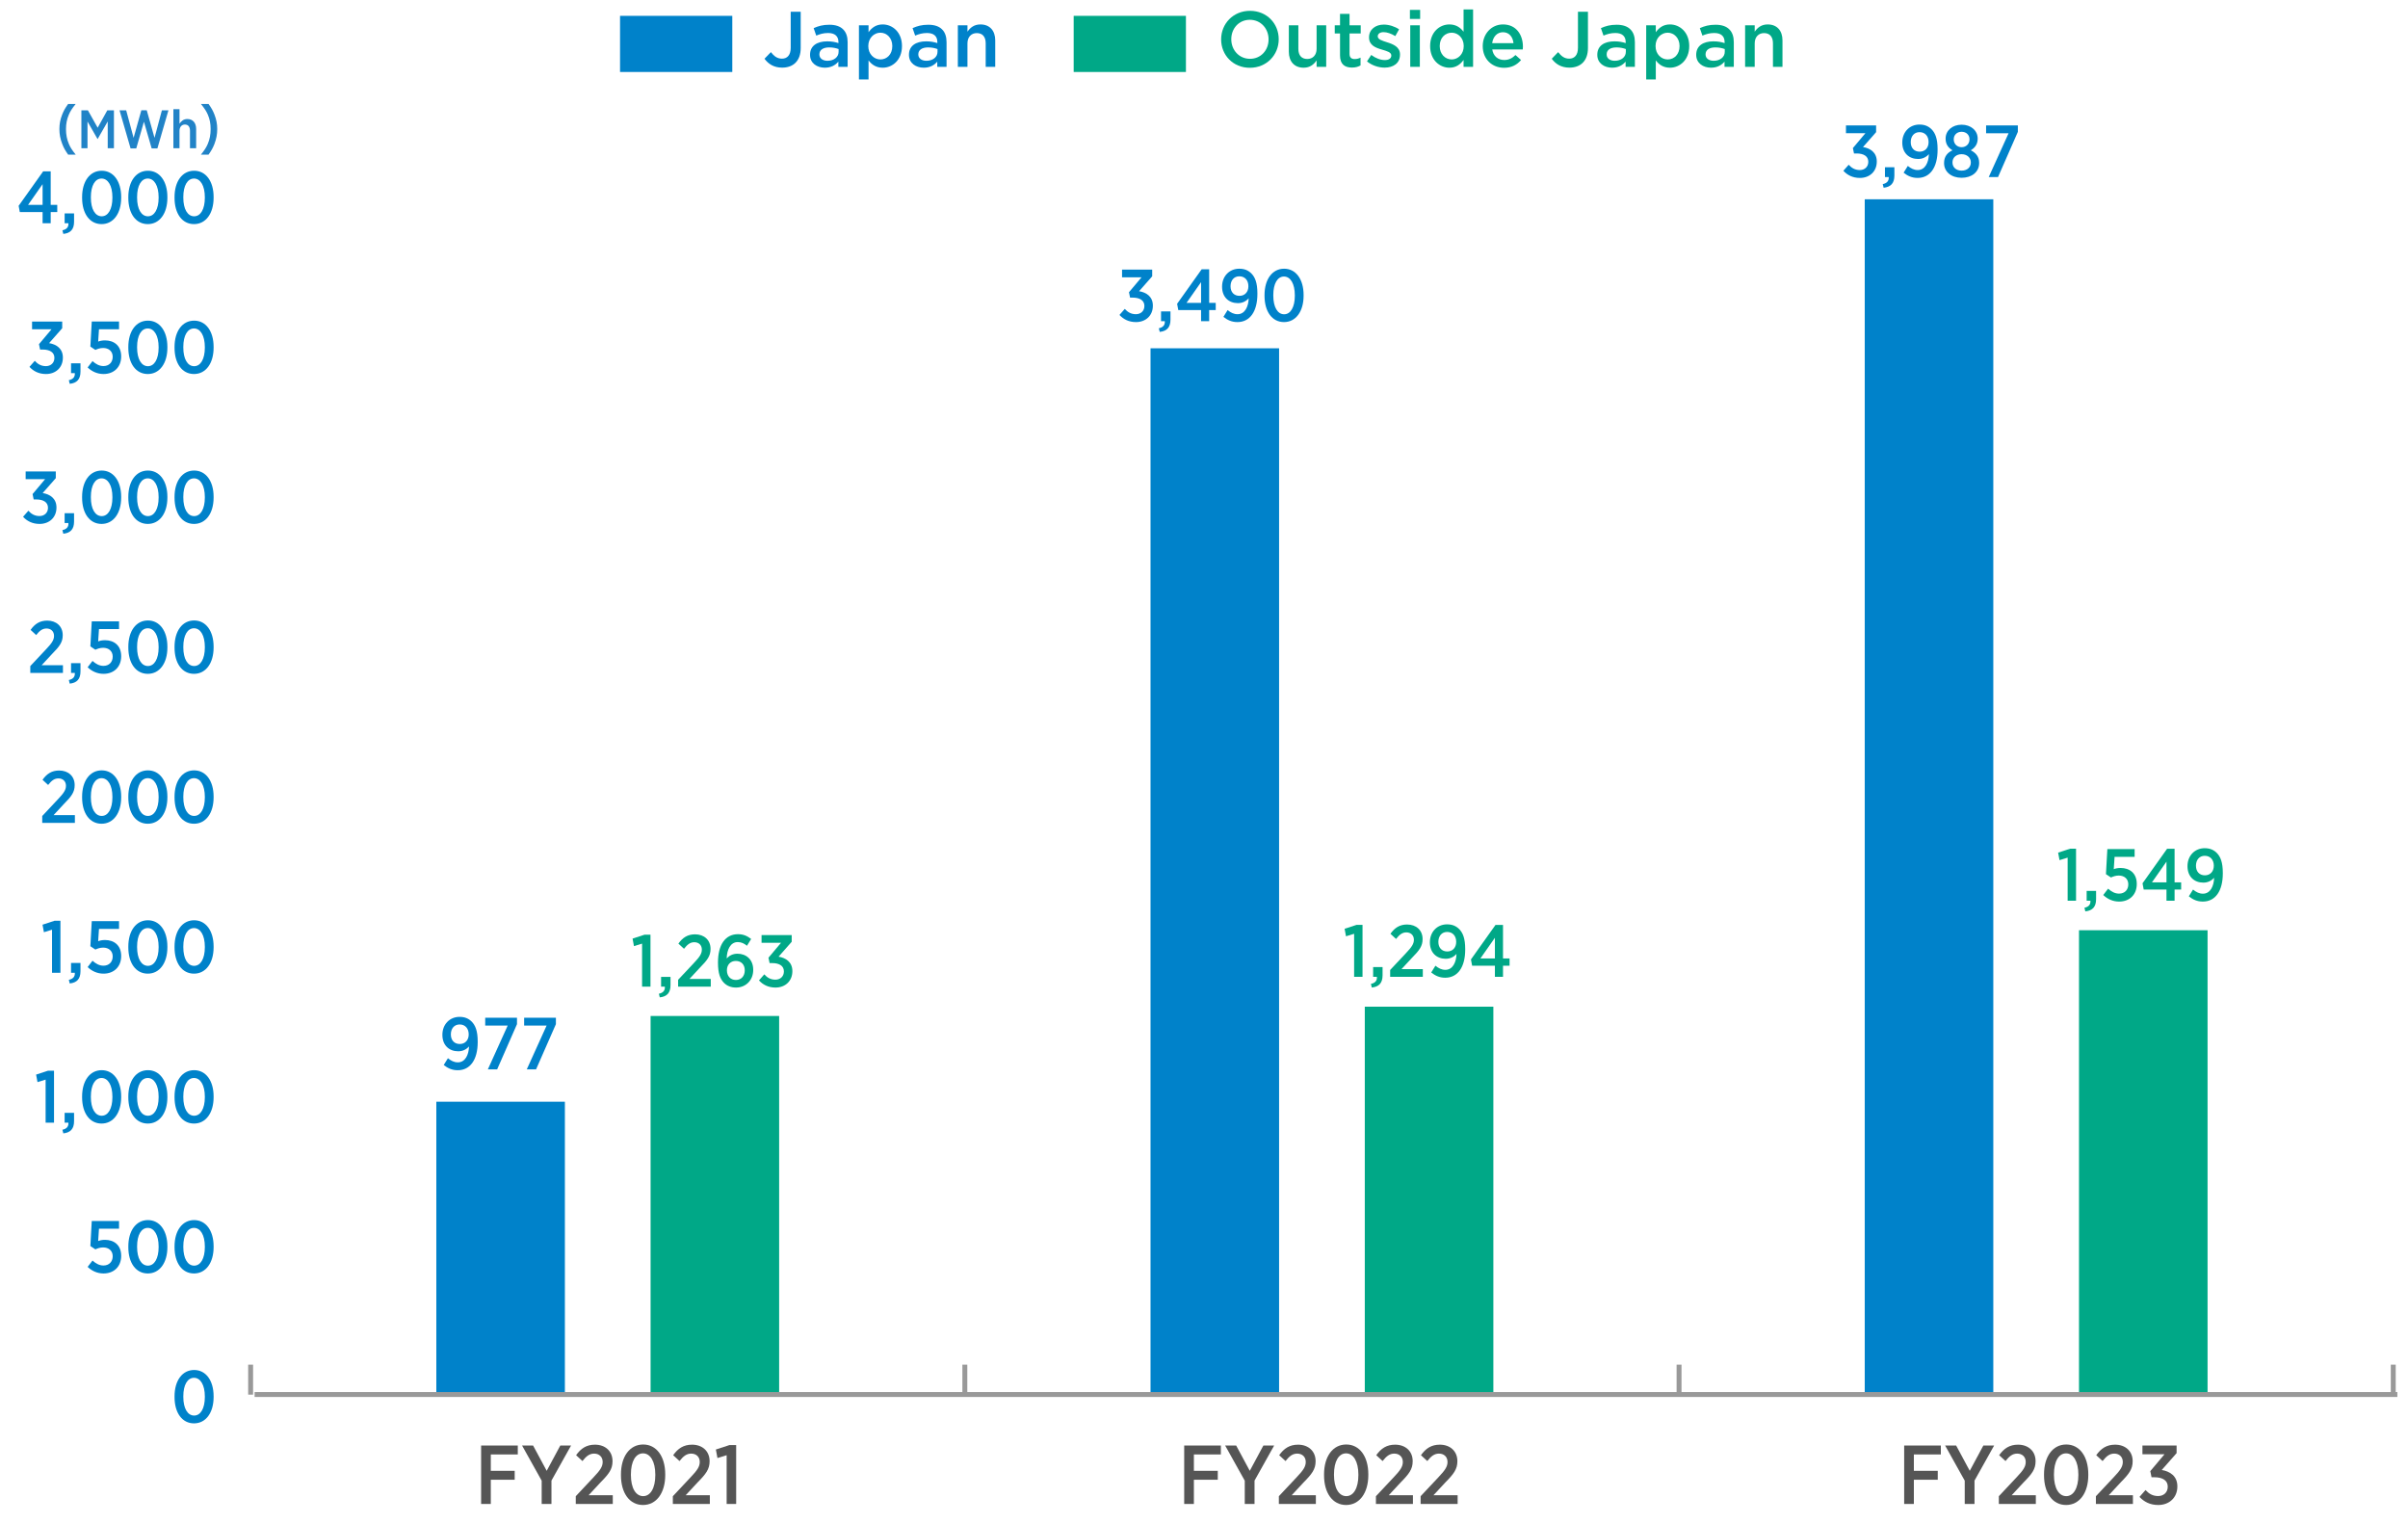 <?xml version="1.0" encoding="UTF-8"?>
<svg xmlns="http://www.w3.org/2000/svg" width="490" height="310" viewBox="0 0 490 310">
  <defs>
    <style>
      .cls-1 {
        fill: #00a887;
      }

      .cls-1, .cls-2, .cls-3, .cls-4 {
        stroke-width: 0px;
      }

      .cls-5 {
        fill: none;
        stroke: #999;
        stroke-miterlimit: 10;
      }

      .cls-2 {
        fill: #0082ca;
      }

      .cls-3 {
        fill: #555;
      }

      .cls-4 {
        fill: #2183c7;
      }
    </style>
  </defs>
  <g id="data">
    <g>
      <g>
        <line class="cls-5" x1="51" y1="283.753" x2="51" y2="277.653"/>
        <line class="cls-5" x1="196.333" y1="283.753" x2="196.333" y2="277.653"/>
        <line class="cls-5" x1="341.667" y1="283.753" x2="341.667" y2="277.653"/>
        <line class="cls-5" x1="487" y1="283.753" x2="487" y2="277.653"/>
      </g>
      <g>
        <g>
          <rect class="cls-1" x="132.387" y="206.71" width="26.16" height="77.043"/>
          <rect class="cls-1" x="277.72" y="204.819" width="26.16" height="78.934"/>
          <rect class="cls-1" x="423.053" y="189.264" width="26.16" height="94.489"/>
        </g>
        <g>
          <rect class="cls-2" x="88.787" y="224.156" width="26.16" height="59.597"/>
          <rect class="cls-2" x="234.12" y="70.863" width="26.16" height="212.89"/>
          <rect class="cls-2" x="379.453" y="40.546" width="26.16" height="243.207"/>
        </g>
      </g>
    </g>
  </g>
  <g id="_凡例" data-name="凡例">
    <g>
      <rect class="cls-2" x="126.171" y="3.224" width="22.842" height="11.421"/>
      <g>
        <path class="cls-2" d="M155.569,11.951l1.297-1.345c.656.849,1.312,1.328,2.257,1.328,1.057,0,1.776-.704,1.776-2.209V2.396h2.033v7.395c0,1.328-.4,2.321-1.057,2.978s-1.601.992-2.721.992c-1.729,0-2.85-.801-3.586-1.809Z"/>
        <path class="cls-2" d="M164.834,11.167v-.032c0-1.825,1.44-2.722,3.505-2.722.944,0,1.617.145,2.273.353v-.208c0-1.2-.736-1.841-2.098-1.841-.944,0-1.648.208-2.417.528l-.527-1.521c.944-.416,1.856-.688,3.201-.688,1.265,0,2.209.336,2.801.944.624.608.912,1.505.912,2.609v5.01h-1.889v-1.057c-.576.688-1.456,1.232-2.753,1.232-1.585,0-3.009-.912-3.009-2.608ZM170.644,10.559v-.576c-.496-.192-1.152-.336-1.92-.336-1.249,0-1.985.527-1.985,1.408v.032c0,.816.721,1.28,1.648,1.28,1.281,0,2.257-.736,2.257-1.809Z"/>
        <path class="cls-2" d="M174.785,5.148h1.953v1.408c.624-.88,1.505-1.585,2.881-1.585,1.985,0,3.922,1.569,3.922,4.386v.032c0,2.802-1.921,4.386-3.922,4.386-1.408,0-2.289-.704-2.881-1.488v3.874h-1.953V5.148ZM181.572,9.39v-.032c0-1.632-1.12-2.705-2.417-2.705-1.312,0-2.465,1.089-2.465,2.705v.032c0,1.617,1.152,2.705,2.465,2.705,1.328,0,2.417-1.04,2.417-2.705Z"/>
        <path class="cls-2" d="M184.961,11.167v-.032c0-1.825,1.44-2.722,3.505-2.722.944,0,1.617.145,2.273.353v-.208c0-1.2-.736-1.841-2.098-1.841-.944,0-1.648.208-2.417.528l-.527-1.521c.944-.416,1.856-.688,3.201-.688,1.265,0,2.209.336,2.801.944.624.608.912,1.505.912,2.609v5.01h-1.889v-1.057c-.576.688-1.456,1.232-2.753,1.232-1.585,0-3.009-.912-3.009-2.608ZM190.771,10.559v-.576c-.496-.192-1.152-.336-1.92-.336-1.249,0-1.985.527-1.985,1.408v.032c0,.816.721,1.28,1.648,1.28,1.281,0,2.257-.736,2.257-1.809Z"/>
        <path class="cls-2" d="M194.912,5.148h1.953v1.296c.544-.784,1.328-1.473,2.641-1.473,1.905,0,3.01,1.281,3.01,3.233v5.395h-1.937v-4.802c0-1.312-.656-2.065-1.81-2.065-1.12,0-1.904.785-1.904,2.098v4.77h-1.953V5.148Z"/>
      </g>
      <g>
        <rect class="cls-1" x="218.481" y="3.224" width="22.842" height="11.421"/>
        <g>
          <path class="cls-1" d="M248.487,8.029v-.032c0-3.153,2.433-5.794,5.874-5.794s5.843,2.609,5.843,5.763v.031c0,3.153-2.433,5.795-5.874,5.795s-5.843-2.609-5.843-5.763ZM258.14,8.029v-.032c0-2.177-1.585-3.97-3.81-3.97s-3.778,1.761-3.778,3.938v.031c0,2.177,1.585,3.97,3.81,3.97s3.778-1.761,3.778-3.938Z"/>
          <path class="cls-1" d="M262.263,10.526v-5.378h1.938v4.802c0,1.312.656,2.049,1.809,2.049,1.12,0,1.904-.769,1.904-2.081v-4.77h1.953v8.451h-1.953v-1.312c-.544.8-1.328,1.488-2.641,1.488-1.905,0-3.01-1.28-3.01-3.249Z"/>
          <path class="cls-1" d="M272.679,11.263v-4.45h-1.072v-1.664h1.072v-2.321h1.938v2.321h2.272v1.664h-2.272v4.146c0,.752.384,1.056,1.04,1.056.433,0,.816-.096,1.2-.288v1.585c-.479.272-1.008.433-1.744.433-1.425,0-2.434-.625-2.434-2.481Z"/>
          <path class="cls-1" d="M278.167,12.495l.864-1.312c.929.688,1.904,1.04,2.77,1.04.832,0,1.312-.352,1.312-.912v-.032c0-.656-.896-.88-1.89-1.185-1.248-.352-2.641-.864-2.641-2.465v-.031c0-1.617,1.328-2.594,3.009-2.594,1.057,0,2.209.368,3.105.961l-.768,1.376c-.816-.496-1.681-.8-2.386-.8-.752,0-1.185.368-1.185.832v.032c0,.624.913.88,1.905,1.2,1.232.384,2.625.944,2.625,2.465v.032c0,1.776-1.377,2.657-3.138,2.657-1.2,0-2.528-.416-3.585-1.265Z"/>
          <path class="cls-1" d="M286.902,2.011h2.081v1.841h-2.081v-1.841ZM286.967,5.148h1.953v8.451h-1.953V5.148Z"/>
          <path class="cls-1" d="M291.015,9.39v-.032c0-2.801,1.905-4.386,3.922-4.386,1.393,0,2.272.688,2.881,1.489V1.915h1.937v11.685h-1.937v-1.408c-.624.88-1.505,1.584-2.881,1.584-1.985,0-3.922-1.584-3.922-4.386ZM297.85,9.39v-.032c0-1.632-1.152-2.705-2.449-2.705-1.328,0-2.433,1.041-2.433,2.705v.032c0,1.633,1.12,2.705,2.433,2.705,1.297,0,2.449-1.088,2.449-2.705Z"/>
          <path class="cls-1" d="M301.718,9.406v-.032c0-2.417,1.713-4.402,4.13-4.402,2.689,0,4.05,2.113,4.05,4.546,0,.177-.016.353-.032.545h-6.21c.208,1.376,1.185,2.145,2.433,2.145.944,0,1.616-.353,2.289-1.009l1.137,1.009c-.801.96-1.905,1.585-3.458,1.585-2.449,0-4.338-1.777-4.338-4.386ZM307.977,8.781c-.128-1.248-.864-2.225-2.145-2.225-1.185,0-2.017.912-2.193,2.225h4.338Z"/>
          <path class="cls-1" d="M315.766,11.951l1.297-1.345c.656.849,1.312,1.328,2.257,1.328,1.057,0,1.776-.704,1.776-2.209V2.396h2.033v7.395c0,1.328-.4,2.321-1.057,2.978s-1.601.992-2.721.992c-1.729,0-2.85-.801-3.586-1.809Z"/>
          <path class="cls-1" d="M325.03,11.167v-.032c0-1.825,1.44-2.722,3.505-2.722.944,0,1.617.145,2.273.353v-.208c0-1.2-.736-1.841-2.098-1.841-.944,0-1.648.208-2.417.528l-.527-1.521c.944-.416,1.856-.688,3.201-.688,1.265,0,2.209.336,2.801.944.624.608.912,1.505.912,2.609v5.01h-1.889v-1.057c-.576.688-1.456,1.232-2.753,1.232-1.585,0-3.009-.912-3.009-2.608ZM330.84,10.559v-.576c-.496-.192-1.152-.336-1.92-.336-1.249,0-1.985.527-1.985,1.408v.032c0,.816.721,1.28,1.648,1.28,1.281,0,2.257-.736,2.257-1.809Z"/>
          <path class="cls-1" d="M334.982,5.148h1.953v1.408c.624-.88,1.505-1.585,2.881-1.585,1.985,0,3.922,1.569,3.922,4.386v.032c0,2.802-1.921,4.386-3.922,4.386-1.408,0-2.289-.704-2.881-1.488v3.874h-1.953V5.148ZM341.77,9.39v-.032c0-1.632-1.12-2.705-2.417-2.705-1.312,0-2.465,1.089-2.465,2.705v.032c0,1.617,1.152,2.705,2.465,2.705,1.328,0,2.417-1.04,2.417-2.705Z"/>
          <path class="cls-1" d="M345.158,11.167v-.032c0-1.825,1.44-2.722,3.505-2.722.944,0,1.617.145,2.273.353v-.208c0-1.2-.736-1.841-2.098-1.841-.944,0-1.648.208-2.417.528l-.527-1.521c.944-.416,1.856-.688,3.201-.688,1.265,0,2.209.336,2.801.944.624.608.912,1.505.912,2.609v5.01h-1.889v-1.057c-.576.688-1.456,1.232-2.753,1.232-1.585,0-3.009-.912-3.009-2.608ZM350.968,10.559v-.576c-.496-.192-1.152-.336-1.92-.336-1.249,0-1.985.527-1.985,1.408v.032c0,.816.721,1.28,1.648,1.28,1.281,0,2.257-.736,2.257-1.809Z"/>
          <path class="cls-1" d="M355.109,5.148h1.953v1.296c.544-.784,1.328-1.473,2.641-1.473,1.905,0,3.01,1.281,3.01,3.233v5.395h-1.937v-4.802c0-1.312-.656-2.065-1.81-2.065-1.12,0-1.904.785-1.904,2.098v4.77h-1.953V5.148Z"/>
        </g>
      </g>
    </g>
    <g>
      <path class="cls-3" d="M240.971,294.102h7.462v1.818h-5.49v3.332h4.861v1.818h-4.861v4.93h-1.972v-11.898Z"/>
      <path class="cls-3" d="M253.295,301.258l-3.994-7.156h2.243l2.771,5.15,2.771-5.15h2.192l-3.994,7.139v4.76h-1.989v-4.742Z"/>
      <path class="cls-3" d="M260.231,304.419l3.638-3.875c1.325-1.395,1.836-2.143,1.836-3.094,0-1.071-.748-1.7-1.734-1.7-.935,0-1.598.51-2.38,1.513l-1.292-1.189c.97-1.377,2.125-2.142,3.842-2.142,2.091,0,3.569,1.309,3.569,3.349v.033c0,1.615-.747,2.584-2.464,4.318l-2.397,2.583h4.913v1.785h-7.53v-1.581Z"/>
      <path class="cls-3" d="M269.428,300.152v-.187c0-3.604,1.768-6.068,4.521-6.068,2.72,0,4.487,2.447,4.487,6.051v.188c0,3.604-1.784,6.068-4.521,6.068-2.753,0-4.487-2.448-4.487-6.052ZM276.414,300.136v-.136c0-2.652-1.02-4.301-2.499-4.301-1.495,0-2.464,1.614-2.464,4.267v.136c0,2.651.985,4.301,2.498,4.301,1.479,0,2.465-1.632,2.465-4.267Z"/>
      <path class="cls-3" d="M279.985,304.419l3.638-3.875c1.325-1.395,1.836-2.143,1.836-3.094,0-1.071-.748-1.7-1.734-1.7-.935,0-1.598.51-2.38,1.513l-1.292-1.189c.97-1.377,2.125-2.142,3.842-2.142,2.091,0,3.569,1.309,3.569,3.349v.033c0,1.615-.747,2.584-2.464,4.318l-2.397,2.583h4.913v1.785h-7.53v-1.581Z"/>
      <path class="cls-3" d="M289.08,304.419l3.638-3.875c1.325-1.395,1.836-2.143,1.836-3.094,0-1.071-.748-1.7-1.734-1.7-.935,0-1.598.51-2.38,1.513l-1.292-1.189c.97-1.377,2.125-2.142,3.842-2.142,2.091,0,3.569,1.309,3.569,3.349v.033c0,1.615-.747,2.584-2.464,4.318l-2.397,2.583h4.913v1.785h-7.53v-1.581Z"/>
    </g>
    <g>
      <path class="cls-3" d="M387.478,294.102h7.462v1.818h-5.49v3.332h4.861v1.818h-4.861v4.93h-1.972v-11.898Z"/>
      <path class="cls-3" d="M399.802,301.258l-3.994-7.156h2.243l2.771,5.15,2.771-5.15h2.192l-3.994,7.139v4.76h-1.989v-4.742Z"/>
      <path class="cls-3" d="M406.738,304.419l3.638-3.875c1.325-1.395,1.836-2.143,1.836-3.094,0-1.071-.748-1.7-1.734-1.7-.935,0-1.598.51-2.38,1.513l-1.292-1.189c.969-1.377,2.125-2.142,3.842-2.142,2.091,0,3.569,1.309,3.569,3.349v.033c0,1.615-.747,2.584-2.464,4.318l-2.397,2.583h4.913v1.785h-7.53v-1.581Z"/>
      <path class="cls-3" d="M415.935,300.152v-.187c0-3.604,1.768-6.068,4.521-6.068,2.72,0,4.487,2.447,4.487,6.051v.188c0,3.604-1.784,6.068-4.521,6.068-2.753,0-4.487-2.448-4.487-6.052ZM422.921,300.136v-.136c0-2.652-1.02-4.301-2.499-4.301-1.495,0-2.465,1.614-2.465,4.267v.136c0,2.651.986,4.301,2.499,4.301,1.479,0,2.465-1.632,2.465-4.267Z"/>
      <path class="cls-3" d="M426.492,304.419l3.638-3.875c1.325-1.395,1.836-2.143,1.836-3.094,0-1.071-.748-1.7-1.734-1.7-.935,0-1.598.51-2.38,1.513l-1.292-1.189c.969-1.377,2.125-2.142,3.842-2.142,2.091,0,3.569,1.309,3.569,3.349v.033c0,1.615-.747,2.584-2.464,4.318l-2.397,2.583h4.913v1.785h-7.53v-1.581Z"/>
      <path class="cls-3" d="M435.365,304.555l1.225-1.394c.646.714,1.428,1.224,2.566,1.224,1.104,0,1.955-.73,1.955-1.887v-.034c0-1.24-1.037-1.903-2.703-1.903h-.595l-.255-1.241,2.89-3.434h-4.487v-1.784h6.952v1.547l-3.026,3.434c1.666.271,3.179,1.24,3.179,3.314v.051c0,2.227-1.614,3.757-3.893,3.757-1.683,0-2.923-.68-3.808-1.649Z"/>
    </g>
    <g>
      <path class="cls-3" d="M97.901,294.102h7.462v1.818h-5.49v3.332h4.861v1.818h-4.861v4.93h-1.972v-11.898Z"/>
      <path class="cls-3" d="M110.226,301.258l-3.994-7.156h2.243l2.771,5.15,2.771-5.15h2.192l-3.994,7.139v4.76h-1.989v-4.742Z"/>
      <path class="cls-3" d="M117.162,304.419l3.638-3.875c1.325-1.395,1.836-2.143,1.836-3.094,0-1.071-.748-1.7-1.734-1.7-.935,0-1.598.51-2.38,1.513l-1.292-1.189c.97-1.377,2.125-2.142,3.842-2.142,2.091,0,3.569,1.309,3.569,3.349v.033c0,1.615-.747,2.584-2.464,4.318l-2.397,2.583h4.913v1.785h-7.53v-1.581Z"/>
      <path class="cls-3" d="M126.358,300.152v-.187c0-3.604,1.768-6.068,4.521-6.068,2.72,0,4.487,2.447,4.487,6.051v.188c0,3.604-1.784,6.068-4.521,6.068-2.753,0-4.487-2.448-4.487-6.052ZM133.345,300.136v-.136c0-2.652-1.02-4.301-2.499-4.301-1.495,0-2.464,1.614-2.464,4.267v.136c0,2.651.985,4.301,2.498,4.301,1.479,0,2.465-1.632,2.465-4.267Z"/>
      <path class="cls-3" d="M136.916,304.419l3.638-3.875c1.325-1.395,1.836-2.143,1.836-3.094,0-1.071-.748-1.7-1.734-1.7-.935,0-1.598.51-2.38,1.513l-1.292-1.189c.97-1.377,2.125-2.142,3.842-2.142,2.091,0,3.569,1.309,3.569,3.349v.033c0,1.615-.747,2.584-2.464,4.318l-2.397,2.583h4.913v1.785h-7.53v-1.581Z"/>
      <path class="cls-3" d="M147.863,296.073l-1.87.578-.322-1.734,2.753-.9h1.377v11.983h-1.938v-9.927Z"/>
    </g>
    <g>
      <path class="cls-4" d="M13.868,31.465c-.616-.881-.891-1.364-1.199-2.168-.396-1.012-.583-1.98-.583-3.036,0-1.034.176-1.947.562-2.938.319-.803.583-1.287,1.21-2.167h1.54c-.77.968-1.089,1.463-1.397,2.189-.385.901-.572,1.837-.572,2.915,0,1.111.187,2.102.583,3.015.308.726.616,1.21,1.397,2.189h-1.541Z"/>
      <path class="cls-4" d="M16.562,22.454h1.332l1.98,3.531,1.958-3.531h1.353v7.701h-1.265v-5.445l-2.046,3.564h-.033l-2.036-3.554v5.435h-1.243v-7.701Z"/>
      <path class="cls-4" d="M24.327,22.454h1.354l1.507,5.589,1.573-5.61h1.1l1.584,5.61,1.496-5.589h1.332l-2.245,7.745h-1.166l-1.573-5.435-1.562,5.435h-1.155l-2.245-7.745Z"/>
      <path class="cls-4" d="M35.283,22.212h1.243v2.96c.341-.507.803-.957,1.595-.957,1.122,0,1.793.78,1.793,2.035v3.905h-1.254v-3.543c0-.824-.374-1.275-1.034-1.275-.638,0-1.1.483-1.1,1.287v3.531h-1.243v-7.943Z"/>
      <path class="cls-4" d="M40.882,31.465c.781-.979,1.089-1.464,1.397-2.189.396-.913.583-1.893.583-3.015,0-1.101-.176-2.014-.561-2.915-.319-.727-.638-1.222-1.408-2.189h1.551c.616.869.88,1.353,1.199,2.167.385,1.001.561,1.893.561,2.938,0,1.067-.187,2.024-.572,3.036-.319.804-.583,1.287-1.199,2.168h-1.551Z"/>
    </g>
    <line class="cls-5" x1="51.809" y1="283.728" x2="487.834" y2="283.728"/>
    <g>
      <path class="cls-2" d="M35.518,284.257v-.165c0-3.18,1.56-5.354,3.99-5.354,2.4,0,3.96,2.16,3.96,5.34v.165c0,3.18-1.575,5.354-3.99,5.354-2.43,0-3.96-2.159-3.96-5.34ZM41.683,284.242v-.12c0-2.34-.9-3.795-2.205-3.795-1.32,0-2.175,1.425-2.175,3.765v.12c0,2.34.87,3.795,2.205,3.795,1.305,0,2.175-1.439,2.175-3.765Z"/>
      <g>
        <path class="cls-2" d="M17.833,257.762l.99-1.29c.69.615,1.395,1.006,2.235,1.006,1.11,0,1.875-.75,1.875-1.875v-.016c0-1.125-.825-1.785-1.935-1.785-.615,0-1.14.181-1.59.391l-1.02-.675.285-5.101h5.55v1.575h-4.08l-.165,2.505c.405-.149.81-.24,1.395-.24,1.785,0,3.285,1.021,3.285,3.24v.045c0,2.16-1.485,3.555-3.585,3.555-1.29,0-2.385-.524-3.24-1.335Z"/>
        <path class="cls-2" d="M26.113,253.757v-.165c0-3.18,1.56-5.354,3.99-5.354,2.4,0,3.96,2.16,3.96,5.34v.165c0,3.18-1.575,5.354-3.99,5.354-2.43,0-3.96-2.159-3.96-5.34ZM32.278,253.742v-.12c0-2.34-.9-3.795-2.205-3.795-1.32,0-2.175,1.425-2.175,3.765v.12c0,2.34.87,3.795,2.205,3.795,1.305,0,2.175-1.439,2.175-3.765Z"/>
        <path class="cls-2" d="M35.518,253.757v-.165c0-3.18,1.56-5.354,3.99-5.354,2.4,0,3.96,2.16,3.96,5.34v.165c0,3.18-1.575,5.354-3.99,5.354-2.43,0-3.96-2.159-3.96-5.34ZM41.683,253.742v-.12c0-2.34-.9-3.795-2.205-3.795-1.32,0-2.175,1.425-2.175,3.765v.12c0,2.34.87,3.795,2.205,3.795,1.305,0,2.175-1.439,2.175-3.765Z"/>
      </g>
      <g>
        <path class="cls-2" d="M9.282,219.657l-1.65.51-.285-1.529,2.43-.795h1.215v10.574h-1.71v-8.76Z"/>
        <path class="cls-2" d="M12.702,229.856c.915-.194,1.275-.704,1.215-1.439h-.765v-1.995h1.92v1.68c0,1.591-.75,2.341-2.19,2.49l-.18-.735Z"/>
        <path class="cls-2" d="M16.707,223.257v-.165c0-3.18,1.56-5.354,3.99-5.354,2.4,0,3.96,2.16,3.96,5.34v.165c0,3.18-1.575,5.354-3.99,5.354-2.43,0-3.96-2.159-3.96-5.34ZM22.872,223.242v-.12c0-2.34-.9-3.795-2.205-3.795-1.32,0-2.175,1.425-2.175,3.765v.12c0,2.34.87,3.795,2.205,3.795,1.305,0,2.175-1.439,2.175-3.765Z"/>
        <path class="cls-2" d="M26.112,223.257v-.165c0-3.18,1.56-5.354,3.99-5.354,2.4,0,3.96,2.16,3.96,5.34v.165c0,3.18-1.575,5.354-3.99,5.354-2.43,0-3.96-2.159-3.96-5.34ZM32.277,223.242v-.12c0-2.34-.9-3.795-2.205-3.795-1.32,0-2.175,1.425-2.175,3.765v.12c0,2.34.87,3.795,2.205,3.795,1.305,0,2.175-1.439,2.175-3.765Z"/>
        <path class="cls-2" d="M35.517,223.257v-.165c0-3.18,1.56-5.354,3.99-5.354,2.4,0,3.96,2.16,3.96,5.34v.165c0,3.18-1.575,5.354-3.99,5.354-2.43,0-3.96-2.159-3.96-5.34ZM41.682,223.242v-.12c0-2.34-.9-3.795-2.205-3.795-1.32,0-2.175,1.425-2.175,3.765v.12c0,2.34.87,3.795,2.205,3.795,1.305,0,2.175-1.439,2.175-3.765Z"/>
      </g>
      <g>
        <path class="cls-2" d="M10.587,189.157l-1.65.51-.285-1.529,2.43-.795h1.215v10.574h-1.71v-8.76Z"/>
        <path class="cls-2" d="M14.007,199.356c.915-.194,1.275-.704,1.215-1.439h-.765v-1.995h1.92v1.68c0,1.591-.75,2.341-2.19,2.49l-.18-.735Z"/>
        <path class="cls-2" d="M17.833,196.762l.99-1.29c.69.615,1.395,1.006,2.235,1.006,1.11,0,1.875-.75,1.875-1.875v-.016c0-1.125-.825-1.785-1.935-1.785-.615,0-1.14.181-1.59.391l-1.02-.675.285-5.101h5.55v1.575h-4.08l-.165,2.505c.405-.149.81-.24,1.395-.24,1.785,0,3.285,1.021,3.285,3.24v.045c0,2.16-1.485,3.555-3.585,3.555-1.29,0-2.385-.524-3.24-1.335Z"/>
        <path class="cls-2" d="M26.112,192.757v-.165c0-3.18,1.56-5.354,3.99-5.354,2.4,0,3.96,2.16,3.96,5.34v.165c0,3.18-1.575,5.354-3.99,5.354-2.43,0-3.96-2.159-3.96-5.34ZM32.277,192.742v-.12c0-2.34-.9-3.795-2.205-3.795-1.32,0-2.175,1.425-2.175,3.765v.12c0,2.34.87,3.795,2.205,3.795,1.305,0,2.175-1.439,2.175-3.765Z"/>
        <path class="cls-2" d="M35.517,192.757v-.165c0-3.18,1.56-5.354,3.99-5.354,2.4,0,3.96,2.16,3.96,5.34v.165c0,3.18-1.575,5.354-3.99,5.354-2.43,0-3.96-2.159-3.96-5.34ZM41.682,192.742v-.12c0-2.34-.9-3.795-2.205-3.795-1.32,0-2.175,1.425-2.175,3.765v.12c0,2.34.87,3.795,2.205,3.795,1.305,0,2.175-1.439,2.175-3.765Z"/>
      </g>
      <g>
        <path class="cls-2" d="M8.593,166.022l3.21-3.42c1.17-1.23,1.62-1.891,1.62-2.73,0-.944-.66-1.5-1.53-1.5-.825,0-1.41.45-2.1,1.335l-1.14-1.05c.855-1.215,1.875-1.89,3.39-1.89,1.845,0,3.15,1.155,3.15,2.955v.029c0,1.425-.66,2.28-2.175,3.811l-2.115,2.279h4.334v1.575h-6.645v-1.395Z"/>
        <path class="cls-2" d="M16.708,162.257v-.165c0-3.18,1.56-5.354,3.99-5.354,2.4,0,3.96,2.16,3.96,5.34v.165c0,3.18-1.575,5.354-3.99,5.354-2.43,0-3.96-2.159-3.96-5.34ZM22.873,162.242v-.12c0-2.34-.9-3.795-2.205-3.795-1.32,0-2.175,1.425-2.175,3.765v.12c0,2.34.87,3.795,2.205,3.795,1.305,0,2.175-1.439,2.175-3.765Z"/>
        <path class="cls-2" d="M26.112,162.257v-.165c0-3.18,1.56-5.354,3.99-5.354,2.4,0,3.96,2.16,3.96,5.34v.165c0,3.18-1.575,5.354-3.99,5.354-2.43,0-3.96-2.159-3.96-5.34ZM32.277,162.242v-.12c0-2.34-.9-3.795-2.205-3.795-1.32,0-2.175,1.425-2.175,3.765v.12c0,2.34.87,3.795,2.205,3.795,1.305,0,2.175-1.439,2.175-3.765Z"/>
        <path class="cls-2" d="M35.517,162.257v-.165c0-3.18,1.56-5.354,3.99-5.354,2.4,0,3.96,2.16,3.96,5.34v.165c0,3.18-1.575,5.354-3.99,5.354-2.43,0-3.96-2.159-3.96-5.34ZM41.682,162.242v-.12c0-2.34-.9-3.795-2.205-3.795-1.32,0-2.175,1.425-2.175,3.765v.12c0,2.34.87,3.795,2.205,3.795,1.305,0,2.175-1.439,2.175-3.765Z"/>
      </g>
      <g>
        <path class="cls-2" d="M6.163,135.522l3.21-3.42c1.17-1.23,1.62-1.891,1.62-2.73,0-.944-.66-1.5-1.53-1.5-.825,0-1.41.45-2.1,1.335l-1.14-1.05c.855-1.215,1.875-1.89,3.39-1.89,1.845,0,3.15,1.155,3.15,2.955v.029c0,1.425-.66,2.28-2.175,3.811l-2.115,2.279h4.334v1.575h-6.645v-1.395Z"/>
        <path class="cls-2" d="M14.008,138.356c.915-.194,1.275-.704,1.215-1.439h-.765v-1.995h1.92v1.68c0,1.591-.75,2.341-2.19,2.49l-.18-.735Z"/>
        <path class="cls-2" d="M17.833,135.762l.99-1.29c.69.615,1.395,1.006,2.235,1.006,1.11,0,1.875-.75,1.875-1.875v-.016c0-1.125-.825-1.785-1.935-1.785-.615,0-1.14.181-1.59.391l-1.02-.675.285-5.101h5.55v1.575h-4.08l-.165,2.505c.405-.149.81-.24,1.395-.24,1.785,0,3.285,1.021,3.285,3.24v.045c0,2.16-1.485,3.555-3.585,3.555-1.29,0-2.385-.524-3.24-1.335Z"/>
        <path class="cls-2" d="M26.113,131.757v-.165c0-3.18,1.56-5.354,3.99-5.354,2.4,0,3.96,2.16,3.96,5.34v.165c0,3.18-1.575,5.354-3.99,5.354-2.43,0-3.96-2.159-3.96-5.34ZM32.278,131.742v-.12c0-2.34-.9-3.795-2.205-3.795-1.32,0-2.175,1.425-2.175,3.765v.12c0,2.34.87,3.795,2.205,3.795,1.305,0,2.175-1.439,2.175-3.765Z"/>
        <path class="cls-2" d="M35.518,131.757v-.165c0-3.18,1.56-5.354,3.99-5.354,2.4,0,3.96,2.16,3.96,5.34v.165c0,3.18-1.575,5.354-3.99,5.354-2.43,0-3.96-2.159-3.96-5.34ZM41.683,131.742v-.12c0-2.34-.9-3.795-2.205-3.795-1.32,0-2.175,1.425-2.175,3.765v.12c0,2.34.87,3.795,2.205,3.795,1.305,0,2.175-1.439,2.175-3.765Z"/>
      </g>
      <g>
        <path class="cls-2" d="M4.693,105.142l1.08-1.229c.57.63,1.26,1.08,2.265,1.08.975,0,1.725-.646,1.725-1.665v-.03c0-1.095-.915-1.68-2.385-1.68h-.525l-.225-1.095,2.55-3.03h-3.959v-1.575h6.135v1.365l-2.67,3.03c1.47.239,2.805,1.095,2.805,2.925v.045c0,1.965-1.425,3.314-3.435,3.314-1.485,0-2.58-.6-3.36-1.455Z"/>
        <path class="cls-2" d="M12.702,107.856c.915-.194,1.275-.704,1.215-1.439h-.765v-1.995h1.92v1.68c0,1.591-.75,2.341-2.19,2.49l-.18-.735Z"/>
        <path class="cls-2" d="M16.707,101.257v-.165c0-3.18,1.56-5.354,3.99-5.354,2.4,0,3.96,2.16,3.96,5.34v.165c0,3.18-1.575,5.354-3.99,5.354-2.43,0-3.96-2.159-3.96-5.34ZM22.872,101.242v-.12c0-2.34-.9-3.795-2.205-3.795-1.32,0-2.175,1.425-2.175,3.765v.12c0,2.34.87,3.795,2.205,3.795,1.305,0,2.175-1.439,2.175-3.765Z"/>
        <path class="cls-2" d="M26.112,101.257v-.165c0-3.18,1.56-5.354,3.99-5.354,2.4,0,3.96,2.16,3.96,5.34v.165c0,3.18-1.575,5.354-3.99,5.354-2.43,0-3.96-2.159-3.96-5.34ZM32.277,101.242v-.12c0-2.34-.9-3.795-2.205-3.795-1.32,0-2.175,1.425-2.175,3.765v.12c0,2.34.87,3.795,2.205,3.795,1.305,0,2.175-1.439,2.175-3.765Z"/>
        <path class="cls-2" d="M35.517,101.257v-.165c0-3.18,1.56-5.354,3.99-5.354,2.4,0,3.96,2.16,3.96,5.34v.165c0,3.18-1.575,5.354-3.99,5.354-2.43,0-3.96-2.159-3.96-5.34ZM41.682,101.242v-.12c0-2.34-.9-3.795-2.205-3.795-1.32,0-2.175,1.425-2.175,3.765v.12c0,2.34.87,3.795,2.205,3.795,1.305,0,2.175-1.439,2.175-3.765Z"/>
      </g>
      <g>
        <path class="cls-2" d="M5.998,74.642l1.08-1.229c.57.63,1.26,1.08,2.265,1.08.975,0,1.725-.646,1.725-1.665v-.03c0-1.095-.915-1.68-2.385-1.68h-.525l-.225-1.095,2.55-3.03h-3.959v-1.575h6.135v1.365l-2.67,3.03c1.47.239,2.805,1.095,2.805,2.925v.045c0,1.965-1.425,3.314-3.435,3.314-1.485,0-2.58-.6-3.36-1.455Z"/>
        <path class="cls-2" d="M14.007,77.356c.915-.194,1.275-.704,1.215-1.439h-.765v-1.995h1.92v1.68c0,1.591-.75,2.341-2.19,2.49l-.18-.735Z"/>
        <path class="cls-2" d="M17.833,74.762l.99-1.29c.69.615,1.395,1.006,2.235,1.006,1.11,0,1.875-.75,1.875-1.875v-.016c0-1.125-.825-1.785-1.935-1.785-.615,0-1.14.181-1.59.391l-1.02-.675.285-5.101h5.55v1.575h-4.08l-.165,2.505c.405-.149.81-.24,1.395-.24,1.785,0,3.285,1.021,3.285,3.24v.045c0,2.16-1.485,3.555-3.585,3.555-1.29,0-2.385-.524-3.24-1.335Z"/>
        <path class="cls-2" d="M26.112,70.757v-.165c0-3.18,1.56-5.354,3.99-5.354,2.4,0,3.96,2.16,3.96,5.34v.165c0,3.18-1.575,5.354-3.99,5.354-2.43,0-3.96-2.159-3.96-5.34ZM32.277,70.742v-.12c0-2.34-.9-3.795-2.205-3.795-1.32,0-2.175,1.425-2.175,3.765v.12c0,2.34.87,3.795,2.205,3.795,1.305,0,2.175-1.439,2.175-3.765Z"/>
        <path class="cls-2" d="M35.517,70.757v-.165c0-3.18,1.56-5.354,3.99-5.354,2.4,0,3.96,2.16,3.96,5.34v.165c0,3.18-1.575,5.354-3.99,5.354-2.43,0-3.96-2.159-3.96-5.34ZM41.682,70.742v-.12c0-2.34-.9-3.795-2.205-3.795-1.32,0-2.175,1.425-2.175,3.765v.12c0,2.34.87,3.795,2.205,3.795,1.305,0,2.175-1.439,2.175-3.765Z"/>
      </g>
      <g>
        <path class="cls-2" d="M8.667,43.152h-4.635l-.24-1.275,4.995-7.02h1.53v6.825h1.335v1.47h-1.335v2.265h-1.65v-2.265ZM8.667,41.683v-4.215l-2.955,4.215h2.955Z"/>
        <path class="cls-2" d="M12.703,46.856c.915-.194,1.275-.704,1.215-1.439h-.765v-1.995h1.92v1.68c0,1.591-.75,2.341-2.19,2.49l-.18-.735Z"/>
        <path class="cls-2" d="M16.708,40.257v-.165c0-3.18,1.56-5.354,3.99-5.354,2.4,0,3.96,2.16,3.96,5.34v.165c0,3.18-1.575,5.354-3.99,5.354-2.43,0-3.96-2.159-3.96-5.34ZM22.873,40.242v-.12c0-2.34-.9-3.795-2.205-3.795-1.32,0-2.175,1.425-2.175,3.765v.12c0,2.34.87,3.795,2.205,3.795,1.305,0,2.175-1.439,2.175-3.765Z"/>
        <path class="cls-2" d="M26.112,40.257v-.165c0-3.18,1.56-5.354,3.99-5.354,2.4,0,3.96,2.16,3.96,5.34v.165c0,3.18-1.575,5.354-3.99,5.354-2.43,0-3.96-2.159-3.96-5.34ZM32.277,40.242v-.12c0-2.34-.9-3.795-2.205-3.795-1.32,0-2.175,1.425-2.175,3.765v.12c0,2.34.87,3.795,2.205,3.795,1.305,0,2.175-1.439,2.175-3.765Z"/>
        <path class="cls-2" d="M35.517,40.257v-.165c0-3.18,1.56-5.354,3.99-5.354,2.4,0,3.96,2.16,3.96,5.34v.165c0,3.18-1.575,5.354-3.99,5.354-2.43,0-3.96-2.159-3.96-5.34ZM41.682,40.242v-.12c0-2.34-.9-3.795-2.205-3.795-1.32,0-2.175,1.425-2.175,3.765v.12c0,2.34.87,3.795,2.205,3.795,1.305,0,2.175-1.439,2.175-3.765Z"/>
      </g>
    </g>
    <g>
      <path class="cls-2" d="M92.287,256.144l-1.65.51-.285-1.529,2.43-.795h1.215v10.574h-1.71v-8.76Z"/>
      <path class="cls-2" d="M95.842,262.068v-.045c0-1.29.69-2.1,1.71-2.564-.81-.466-1.395-1.2-1.395-2.341v-.06c0-1.62,1.38-2.805,3.255-2.805,1.86,0,3.27,1.17,3.27,2.805v.06c0,1.141-.615,1.875-1.41,2.341.99.494,1.71,1.26,1.71,2.534v.061c0,1.845-1.53,3-3.57,3-2.055,0-3.57-1.186-3.57-2.985ZM101.287,261.948v-.03c0-1.005-.825-1.664-1.875-1.664-1.065,0-1.86.659-1.86,1.664v.03c0,.945.72,1.65,1.86,1.65s1.875-.69,1.875-1.65ZM101.017,257.238v-.029c0-.886-.675-1.516-1.605-1.516s-1.605.63-1.605,1.516v.029c0,.931.69,1.59,1.605,1.59s1.605-.659,1.605-1.59Z"/>
      <path class="cls-2" d="M104.317,259.743v-.165c0-3.18,1.56-5.354,3.99-5.354,2.4,0,3.96,2.16,3.96,5.34v.165c0,3.18-1.574,5.354-3.989,5.354-2.43,0-3.96-2.159-3.96-5.34ZM110.482,259.729v-.12c0-2.34-.9-3.795-2.205-3.795-1.32,0-2.175,1.425-2.175,3.765v.12c0,2.34.869,3.795,2.204,3.795,1.306,0,2.176-1.439,2.176-3.765Z"/>
    </g>
    <g>
      <path class="cls-2" d="M227.799,64.076l1.079-1.229c.57.63,1.261,1.08,2.266,1.08.975,0,1.725-.646,1.725-1.665v-.03c0-1.095-.915-1.68-2.385-1.68h-.525l-.225-1.095,2.55-3.03h-3.96v-1.575h6.135v1.365l-2.67,3.03c1.47.239,2.805,1.095,2.805,2.925v.045c0,1.965-1.425,3.314-3.435,3.314-1.485,0-2.58-.6-3.359-1.455Z"/>
      <path class="cls-2" d="M235.808,66.791c.915-.194,1.275-.704,1.215-1.439h-.765v-1.995h1.92v1.68c0,1.591-.75,2.341-2.189,2.49l-.181-.735Z"/>
      <path class="cls-2" d="M244.402,63.087h-4.635l-.239-1.275,4.994-7.02h1.53v6.825h1.335v1.47h-1.335v2.265h-1.65v-2.265ZM244.402,61.617v-4.215l-2.954,4.215h2.954Z"/>
      <path class="cls-2" d="M254.093,60.687c-.525.601-1.26.99-2.19.99-1.829,0-3.225-1.2-3.225-3.33v-.045c0-2.1,1.485-3.63,3.495-3.63,1.08,0,1.845.345,2.475.975.735.75,1.215,1.875,1.215,4.051v.104c0,3.615-1.545,5.729-4.064,5.729-1.14,0-2.025-.404-2.85-1.064l.854-1.38c.646.524,1.26.84,2.025.84,1.5,0,2.22-1.545,2.265-3.24ZM254.032,58.257v-.03c0-1.185-.704-2.01-1.845-2.01-1.109,0-1.785.855-1.785,2.01v.03c0,1.185.721,1.935,1.815,1.935,1.11,0,1.814-.81,1.814-1.935Z"/>
      <path class="cls-2" d="M257.317,60.191v-.165c0-3.18,1.561-5.354,3.99-5.354,2.399,0,3.96,2.16,3.96,5.34v.165c0,3.18-1.575,5.354-3.99,5.354-2.43,0-3.96-2.159-3.96-5.34ZM263.482,60.177v-.12c0-2.34-.9-3.795-2.205-3.795-1.319,0-2.175,1.425-2.175,3.765v.12c0,2.34.87,3.795,2.205,3.795,1.305,0,2.175-1.439,2.175-3.765Z"/>
    </g>
    <g>
      <path class="cls-1" d="M275.546,189.987l-1.65.51-.284-1.529,2.43-.795h1.215v10.574h-1.71v-8.76Z"/>
      <path class="cls-1" d="M278.966,200.187c.915-.194,1.274-.704,1.215-1.439h-.765v-1.995h1.92v1.68c0,1.591-.75,2.341-2.19,2.49l-.18-.735Z"/>
      <path class="cls-1" d="M282.881,197.353l3.21-3.42c1.17-1.23,1.619-1.891,1.619-2.73,0-.944-.659-1.5-1.529-1.5-.825,0-1.41.45-2.101,1.335l-1.14-1.05c.855-1.215,1.875-1.89,3.39-1.89,1.846,0,3.15,1.155,3.15,2.955v.029c0,1.425-.66,2.28-2.175,3.811l-2.115,2.279h4.335v1.575h-6.645v-1.395Z"/>
      <path class="cls-1" d="M296.38,194.082c-.524.601-1.26.99-2.189.99-1.83,0-3.225-1.2-3.225-3.33v-.045c0-2.1,1.484-3.63,3.494-3.63,1.08,0,1.846.345,2.476.975.734.75,1.215,1.875,1.215,4.051v.104c0,3.615-1.545,5.729-4.065,5.729-1.14,0-2.024-.404-2.85-1.064l.855-1.38c.645.524,1.26.84,2.024.84,1.5,0,2.22-1.545,2.265-3.24ZM296.32,191.652v-.03c0-1.185-.705-2.01-1.845-2.01-1.11,0-1.785.855-1.785,2.01v.03c0,1.185.72,1.935,1.814,1.935,1.11,0,1.815-.81,1.815-1.935Z"/>
      <path class="cls-1" d="M304.195,196.482h-4.635l-.24-1.275,4.995-7.02h1.529v6.825h1.335v1.47h-1.335v2.265h-1.649v-2.265ZM304.195,195.013v-4.215l-2.955,4.215h2.955Z"/>
    </g>
    <g>
      <path class="cls-2" d="M375.106,34.746l1.08-1.229c.57.63,1.26,1.08,2.265,1.08.976,0,1.725-.646,1.725-1.665v-.03c0-1.095-.914-1.68-2.385-1.68h-.524l-.226-1.095,2.55-3.03h-3.959v-1.575h6.135v1.365l-2.67,3.03c1.47.239,2.805,1.095,2.805,2.925v.045c0,1.965-1.425,3.314-3.435,3.314-1.485,0-2.58-.6-3.36-1.455Z"/>
      <path class="cls-2" d="M383.116,37.461c.915-.194,1.274-.704,1.215-1.439h-.765v-1.995h1.92v1.68c0,1.591-.75,2.341-2.19,2.49l-.18-.735Z"/>
      <path class="cls-2" d="M392.506,31.356c-.525.601-1.26.99-2.19.99-1.829,0-3.225-1.2-3.225-3.33v-.045c0-2.1,1.485-3.63,3.495-3.63,1.08,0,1.845.345,2.475.975.735.75,1.215,1.875,1.215,4.051v.104c0,3.615-1.545,5.729-4.064,5.729-1.14,0-2.025-.404-2.85-1.064l.854-1.38c.646.524,1.26.84,2.025.84,1.5,0,2.22-1.545,2.265-3.24ZM392.445,28.927v-.03c0-1.185-.704-2.01-1.845-2.01-1.109,0-1.785.855-1.785,2.01v.03c0,1.185.721,1.935,1.815,1.935,1.11,0,1.814-.81,1.814-1.935Z"/>
      <path class="cls-2" d="M395.596,33.187v-.045c0-1.29.69-2.1,1.71-2.564-.81-.466-1.395-1.2-1.395-2.341v-.06c0-1.62,1.38-2.805,3.255-2.805,1.859,0,3.27,1.17,3.27,2.805v.06c0,1.141-.615,1.875-1.41,2.341.99.494,1.71,1.26,1.71,2.534v.061c0,1.845-1.529,3-3.569,3-2.056,0-3.57-1.186-3.57-2.985ZM401.041,33.066v-.03c0-1.005-.825-1.664-1.875-1.664-1.065,0-1.86.659-1.86,1.664v.03c0,.945.72,1.65,1.86,1.65s1.875-.69,1.875-1.65ZM400.771,28.356v-.029c0-.886-.675-1.516-1.604-1.516s-1.605.63-1.605,1.516v.029c0,.931.69,1.59,1.605,1.59s1.604-.659,1.604-1.59Z"/>
      <path class="cls-2" d="M408.721,27.112h-4.575v-1.591h6.465v1.306l-4.035,9.194h-1.89l4.035-8.909Z"/>
    </g>
    <g>
      <path class="cls-1" d="M420.739,174.494l-1.649.51-.285-1.529,2.43-.795h1.215v10.574h-1.71v-8.76Z"/>
      <path class="cls-1" d="M424.159,184.693c.915-.194,1.275-.704,1.216-1.439h-.766v-1.995h1.92v1.68c0,1.591-.75,2.341-2.189,2.49l-.181-.735Z"/>
      <path class="cls-1" d="M427.984,182.099l.99-1.29c.689.615,1.395,1.006,2.234,1.006,1.11,0,1.875-.75,1.875-1.875v-.016c0-1.125-.825-1.785-1.935-1.785-.615,0-1.14.181-1.59.391l-1.021-.675.285-5.101h5.55v1.575h-4.08l-.165,2.505c.405-.149.811-.24,1.396-.24,1.785,0,3.285,1.021,3.285,3.24v.045c0,2.16-1.485,3.555-3.585,3.555-1.29,0-2.385-.524-3.24-1.335Z"/>
      <path class="cls-1" d="M440.854,180.989h-4.635l-.24-1.275,4.995-7.02h1.529v6.825h1.335v1.47h-1.335v2.265h-1.649v-2.265ZM440.854,179.52v-4.215l-2.955,4.215h2.955Z"/>
      <path class="cls-1" d="M450.544,178.589c-.524.601-1.26.99-2.189.99-1.83,0-3.225-1.2-3.225-3.33v-.045c0-2.1,1.484-3.63,3.494-3.63,1.08,0,1.846.345,2.476.975.734.75,1.215,1.875,1.215,4.051v.104c0,3.615-1.545,5.729-4.065,5.729-1.14,0-2.024-.404-2.85-1.064l.855-1.38c.645.524,1.26.84,2.024.84,1.5,0,2.22-1.545,2.265-3.24ZM450.484,176.159v-.03c0-1.185-.705-2.01-1.845-2.01-1.11,0-1.785.855-1.785,2.01v.03c0,1.185.72,1.935,1.814,1.935,1.11,0,1.815-.81,1.815-1.935Z"/>
    </g>
    <g>
      <path class="cls-1" d="M130.653,191.987l-1.65.51-.284-1.529,2.43-.795h1.215v10.574h-1.71v-8.76Z"/>
      <path class="cls-1" d="M134.073,202.187c.915-.194,1.274-.704,1.215-1.439h-.765v-1.995h1.92v1.68c0,1.591-.75,2.341-2.19,2.49l-.18-.735Z"/>
      <path class="cls-1" d="M137.988,199.353l3.21-3.42c1.17-1.23,1.619-1.891,1.619-2.73,0-.944-.659-1.5-1.529-1.5-.825,0-1.41.45-2.101,1.335l-1.14-1.05c.855-1.215,1.875-1.89,3.39-1.89,1.846,0,3.15,1.155,3.15,2.955v.029c0,1.425-.66,2.28-2.175,3.811l-2.115,2.279h4.335v1.575h-6.645v-1.395Z"/>
      <path class="cls-1" d="M147.317,199.967c-.75-.765-1.215-1.89-1.215-4.064v-.105c0-3.539,1.471-5.729,4.065-5.729,1.095,0,1.89.36,2.685.975l-.854,1.381c-.525-.436-1.11-.75-1.875-.75-1.5,0-2.205,1.56-2.25,3.329.54-.585,1.245-.96,2.205-.96,1.71,0,3.194,1.125,3.194,3.271v.029c0,2.115-1.53,3.585-3.495,3.585-1.05,0-1.859-.359-2.46-.96ZM151.548,197.433v-.03c0-1.14-.705-1.89-1.815-1.89-1.095,0-1.814.779-1.814,1.89v.015c0,1.155.705,1.965,1.83,1.965s1.8-.824,1.8-1.949Z"/>
      <path class="cls-1" d="M154.443,199.472l1.079-1.229c.57.63,1.261,1.08,2.266,1.08.975,0,1.725-.646,1.725-1.665v-.03c0-1.095-.915-1.68-2.385-1.68h-.525l-.225-1.095,2.55-3.03h-3.96v-1.575h6.135v1.365l-2.67,3.03c1.47.239,2.805,1.095,2.805,2.925v.045c0,1.965-1.425,3.314-3.435,3.314-1.485,0-2.58-.6-3.359-1.455Z"/>
    </g>
    <g>
      <path class="cls-2" d="M95.436,212.905c-.525.601-1.26.99-2.19.99-1.83,0-3.225-1.2-3.225-3.33v-.045c0-2.1,1.485-3.63,3.495-3.63,1.08,0,1.845.345,2.475.975.735.75,1.215,1.875,1.215,4.051v.104c0,3.615-1.545,5.729-4.065,5.729-1.14,0-2.025-.404-2.85-1.064l.855-1.38c.645.524,1.26.84,2.025.84,1.5,0,2.22-1.545,2.265-3.24ZM95.375,210.476v-.03c0-1.185-.705-2.01-1.845-2.01-1.11,0-1.785.855-1.785,2.01v.03c0,1.185.72,1.935,1.815,1.935,1.11,0,1.815-.81,1.815-1.935Z"/>
      <path class="cls-2" d="M103.311,208.661h-4.575v-1.591h6.465v1.306l-4.035,9.194h-1.89l4.035-8.909Z"/>
      <path class="cls-2" d="M111.23,208.661h-4.575v-1.591h6.465v1.306l-4.035,9.194h-1.89l4.035-8.909Z"/>
    </g>
  </g>
</svg>